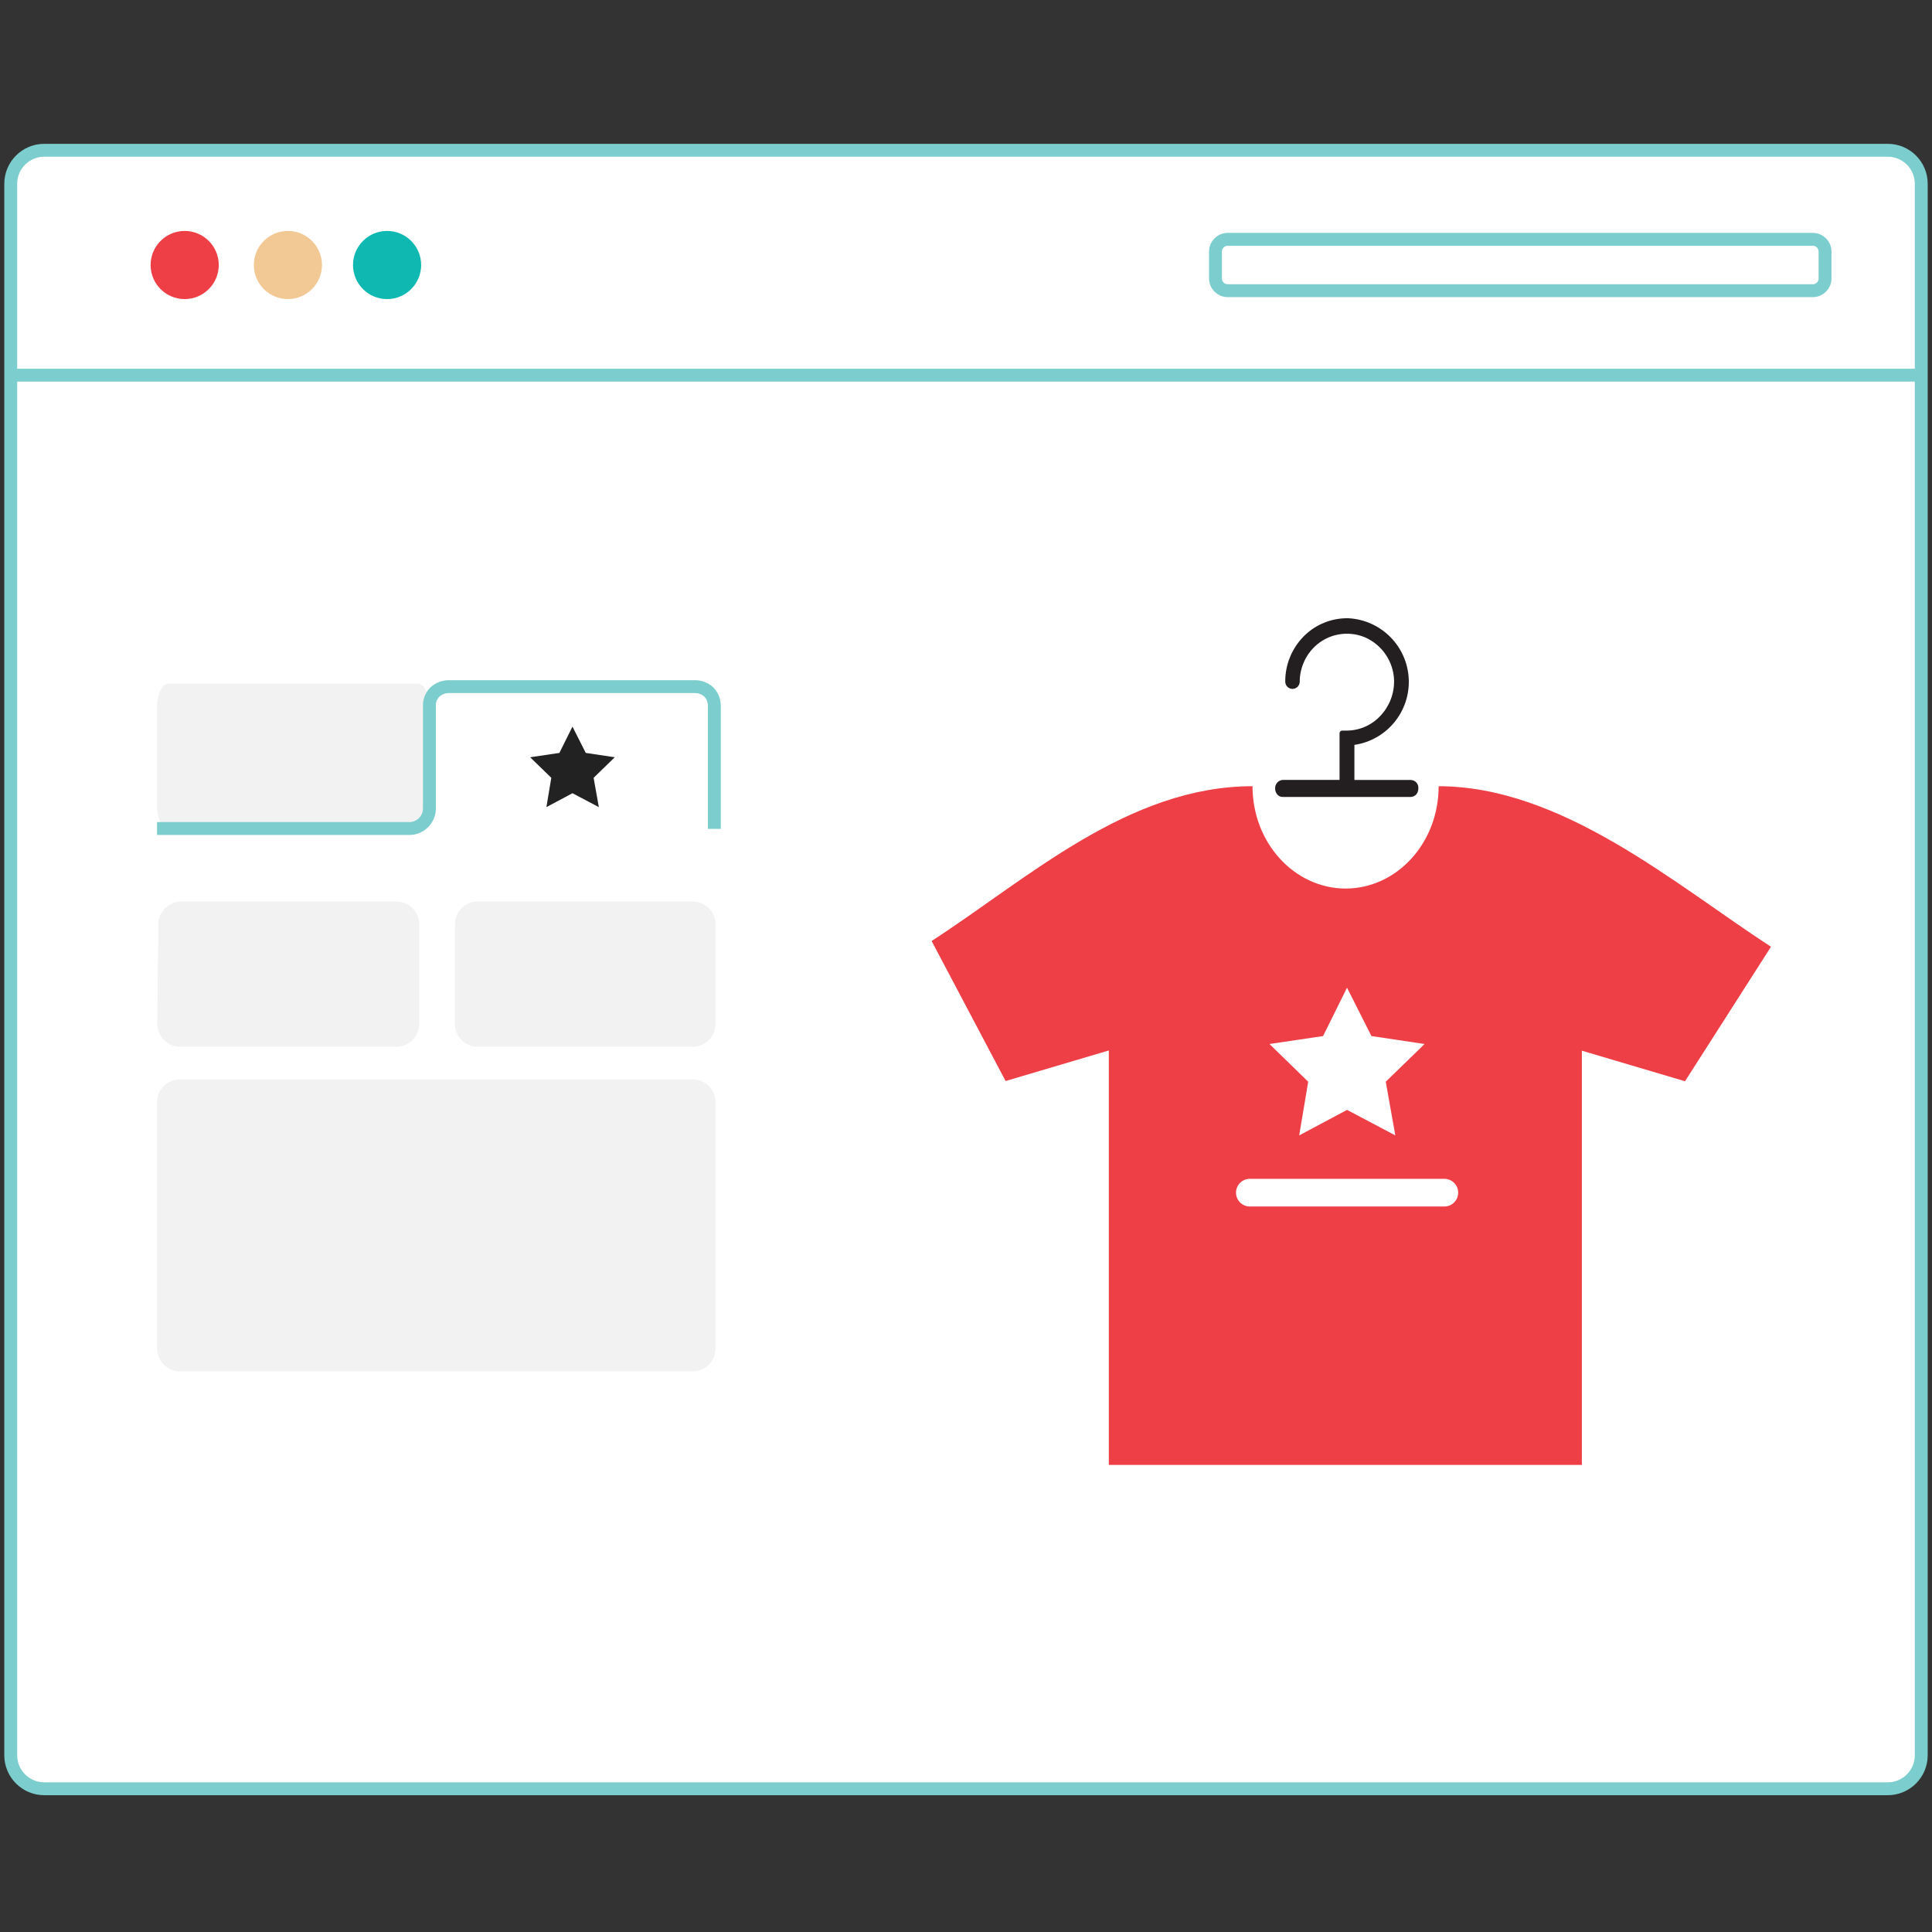 <svg width="180" height="180" viewBox="0 0 180 180" fill="none" xmlns="http://www.w3.org/2000/svg">
<rect x="0" y="0" width="180" height="180" fill="#333333" stroke="none"/>
<path d="M175.876 14H4.124C2.399 14 1 15.399 1 17.124V163.531C1 165.256 2.399 166.655 4.124 166.655H175.876C177.601 166.655 178.999 165.256 178.999 163.531V17.124C178.999 15.399 177.601 14 175.876 14Z" fill="white" stroke="#7CCDCD" stroke-width="1.2" stroke-miterlimit="10"/>
<path d="M17.206 27.865C18.959 27.865 20.381 26.443 20.381 24.69C20.381 22.937 18.959 21.516 17.206 21.516C15.453 21.516 14.032 22.937 14.032 24.69C14.032 26.443 15.453 27.865 17.206 27.865Z" fill="#EE3F47"/>
<path d="M36.064 27.865C37.817 27.865 39.238 26.443 39.238 24.69C39.238 22.937 37.817 21.516 36.064 21.516C34.31 21.516 32.889 22.937 32.889 24.69C32.889 26.443 34.31 27.865 36.064 27.865Z" fill="#0FB9B2"/>
<path d="M26.823 27.865C28.576 27.865 29.998 26.443 29.998 24.69C29.998 22.937 28.576 21.516 26.823 21.516C25.07 21.516 23.649 22.937 23.649 24.69C23.649 26.443 25.07 27.865 26.823 27.865Z" fill="#F2C994"/>
<path d="M168.897 22.298H114.381C113.753 22.298 113.243 22.808 113.243 23.436V25.944C113.243 26.572 113.753 27.082 114.381 27.082H168.897C169.525 27.082 170.035 26.572 170.035 25.944V23.436C170.035 22.808 169.525 22.298 168.897 22.298Z" stroke="#7CCDCD" stroke-width="1.2" stroke-miterlimit="10"/>
<path d="M1.522 34.953H179" stroke="#7CCDCD" stroke-width="1.2" stroke-miterlimit="10"/>
<path d="M15.677 63.697H38.963C39.536 63.697 40 64.653 40 65.827V75.104C40 76.278 39.536 77.228 38.963 77.228H15.677C15.104 77.228 14.633 76.278 14.633 75.104V65.827C14.633 64.653 15.104 63.697 15.677 63.697ZM16.88 83.99H36.934C37.498 83.992 38.038 84.217 38.436 84.616C38.834 85.016 39.057 85.556 39.057 86.12V95.397C39.057 95.96 38.834 96.501 38.435 96.899C38.037 97.297 37.497 97.521 36.934 97.521H16.786C16.502 97.521 16.222 97.464 15.96 97.355C15.699 97.245 15.462 97.084 15.264 96.881C15.065 96.679 14.909 96.439 14.805 96.175C14.7 95.912 14.649 95.63 14.655 95.346L14.749 86.106C14.764 85.548 14.993 85.017 15.388 84.623C15.783 84.229 16.315 84.002 16.873 83.99H16.88ZM44.508 83.99H64.54C65.104 83.992 65.644 84.217 66.042 84.616C66.44 85.016 66.663 85.556 66.663 86.12V95.397C66.663 95.96 66.44 96.501 66.041 96.899C65.643 97.297 65.103 97.521 64.54 97.521H44.508C43.944 97.521 43.403 97.297 43.004 96.899C42.604 96.501 42.379 95.961 42.377 95.397V86.12C42.377 85.555 42.601 85.013 43.001 84.614C43.401 84.214 43.943 83.99 44.508 83.99Z" fill="#F2F2F2"/>
<path d="M66.555 77.22V65.805C66.567 65.314 66.384 64.837 66.047 64.479C65.679 64.139 65.193 63.957 64.692 63.972H41.812C41.331 63.973 40.868 64.154 40.514 64.479C40.342 64.653 40.208 64.86 40.12 65.089C40.033 65.317 39.994 65.561 40.007 65.805V75.358C39.998 75.846 39.797 76.311 39.449 76.654C39.101 76.997 38.633 77.189 38.144 77.191H14.633" stroke="#7CCDCD" stroke-width="1.2" stroke-miterlimit="10"/>
<path d="M16.757 127.765H64.54C65.104 127.763 65.644 127.537 66.042 127.138C66.44 126.738 66.663 126.198 66.663 125.634V102.688C66.663 102.125 66.44 101.585 66.041 101.186C65.643 100.788 65.103 100.565 64.54 100.565H16.757C16.194 100.565 15.653 100.788 15.255 101.186C14.857 101.585 14.633 102.125 14.633 102.688V125.634C14.633 126.198 14.857 126.738 15.255 127.138C15.653 127.537 16.193 127.763 16.757 127.765Z" fill="#F2F2F2"/>
<path d="M52.117 70.147L49.392 70.552L51.363 72.466L50.907 75.198L53.335 73.901L55.792 75.198L55.306 72.466L57.277 70.552L54.574 70.147L53.335 67.697L52.117 70.147Z" fill="#222222"/>
<path d="M131.463 72.669H126.187V69.4C127.642 69.185 128.966 68.438 129.901 67.302C130.837 66.167 131.317 64.725 131.249 63.255C131.182 61.785 130.571 60.393 129.535 59.349C128.499 58.304 127.112 57.681 125.643 57.601C124.871 57.583 124.104 57.722 123.388 58.01C122.671 58.297 122.021 58.728 121.476 59.275C120.922 59.832 120.484 60.492 120.187 61.218C119.889 61.945 119.739 62.723 119.744 63.508C119.744 63.687 119.815 63.858 119.941 63.985C120.068 64.111 120.239 64.182 120.418 64.182C120.597 64.182 120.768 64.111 120.894 63.985C121.021 63.858 121.092 63.687 121.092 63.508C121.094 62.902 121.217 62.303 121.454 61.746C121.69 61.188 122.035 60.684 122.469 60.261C123.078 59.673 123.845 59.275 124.677 59.117C125.509 58.959 126.368 59.046 127.151 59.37C127.939 59.71 128.615 60.267 129.099 60.977C129.582 61.687 129.855 62.519 129.883 63.377C129.912 64.593 129.465 65.771 128.637 66.661C128.238 67.099 127.752 67.451 127.211 67.693C126.67 67.935 126.084 68.062 125.491 68.067H125.042C124.978 68.069 124.917 68.095 124.872 68.141C124.828 68.187 124.803 68.249 124.803 68.313V72.662H119.526C119.426 72.666 119.328 72.691 119.238 72.733C119.147 72.776 119.066 72.836 118.999 72.91C118.931 72.984 118.879 73.07 118.846 73.165C118.812 73.259 118.797 73.359 118.802 73.459C118.8 73.659 118.866 73.853 118.99 74.01C119.05 74.082 119.126 74.142 119.211 74.183C119.296 74.224 119.388 74.247 119.483 74.249H131.441C131.539 74.246 131.635 74.223 131.723 74.182C131.811 74.141 131.891 74.082 131.956 74.01C132.081 73.851 132.148 73.654 132.144 73.452C132.152 73.355 132.141 73.258 132.111 73.166C132.08 73.075 132.032 72.99 131.969 72.917C131.905 72.844 131.828 72.784 131.741 72.742C131.654 72.699 131.56 72.674 131.463 72.669Z" fill="#231F20"/>
<path d="M134.036 73.249C134.036 78.525 130.159 82.786 125.339 82.786H125.39C120.592 82.786 116.693 78.525 116.693 73.249C105.097 73.249 95.719 81.895 86.797 87.671L93.689 100.717L103.307 97.868V136.483H147.379V97.89L156.989 100.738L164.998 88.207C156.076 82.409 145.553 73.249 133.986 73.249H134.036Z" fill="#EE3F47"/>
<path d="M123.267 96.528L118.273 97.267L121.882 100.782L121.042 105.783L125.499 103.406L129.999 105.783L129.108 100.782L132.725 97.267L127.774 96.528L125.499 92.02L123.267 96.528Z" fill="white"/>
<path d="M134.565 112.407H116.446C116.104 112.407 115.776 112.271 115.534 112.029C115.292 111.787 115.156 111.459 115.156 111.117C115.156 110.775 115.292 110.447 115.534 110.205C115.776 109.963 116.104 109.827 116.446 109.827H134.565C134.907 109.827 135.235 109.963 135.477 110.205C135.719 110.447 135.855 110.775 135.855 111.117C135.855 111.459 135.719 111.787 135.477 112.029C135.235 112.271 134.907 112.407 134.565 112.407Z" fill="white"/>
</svg>
